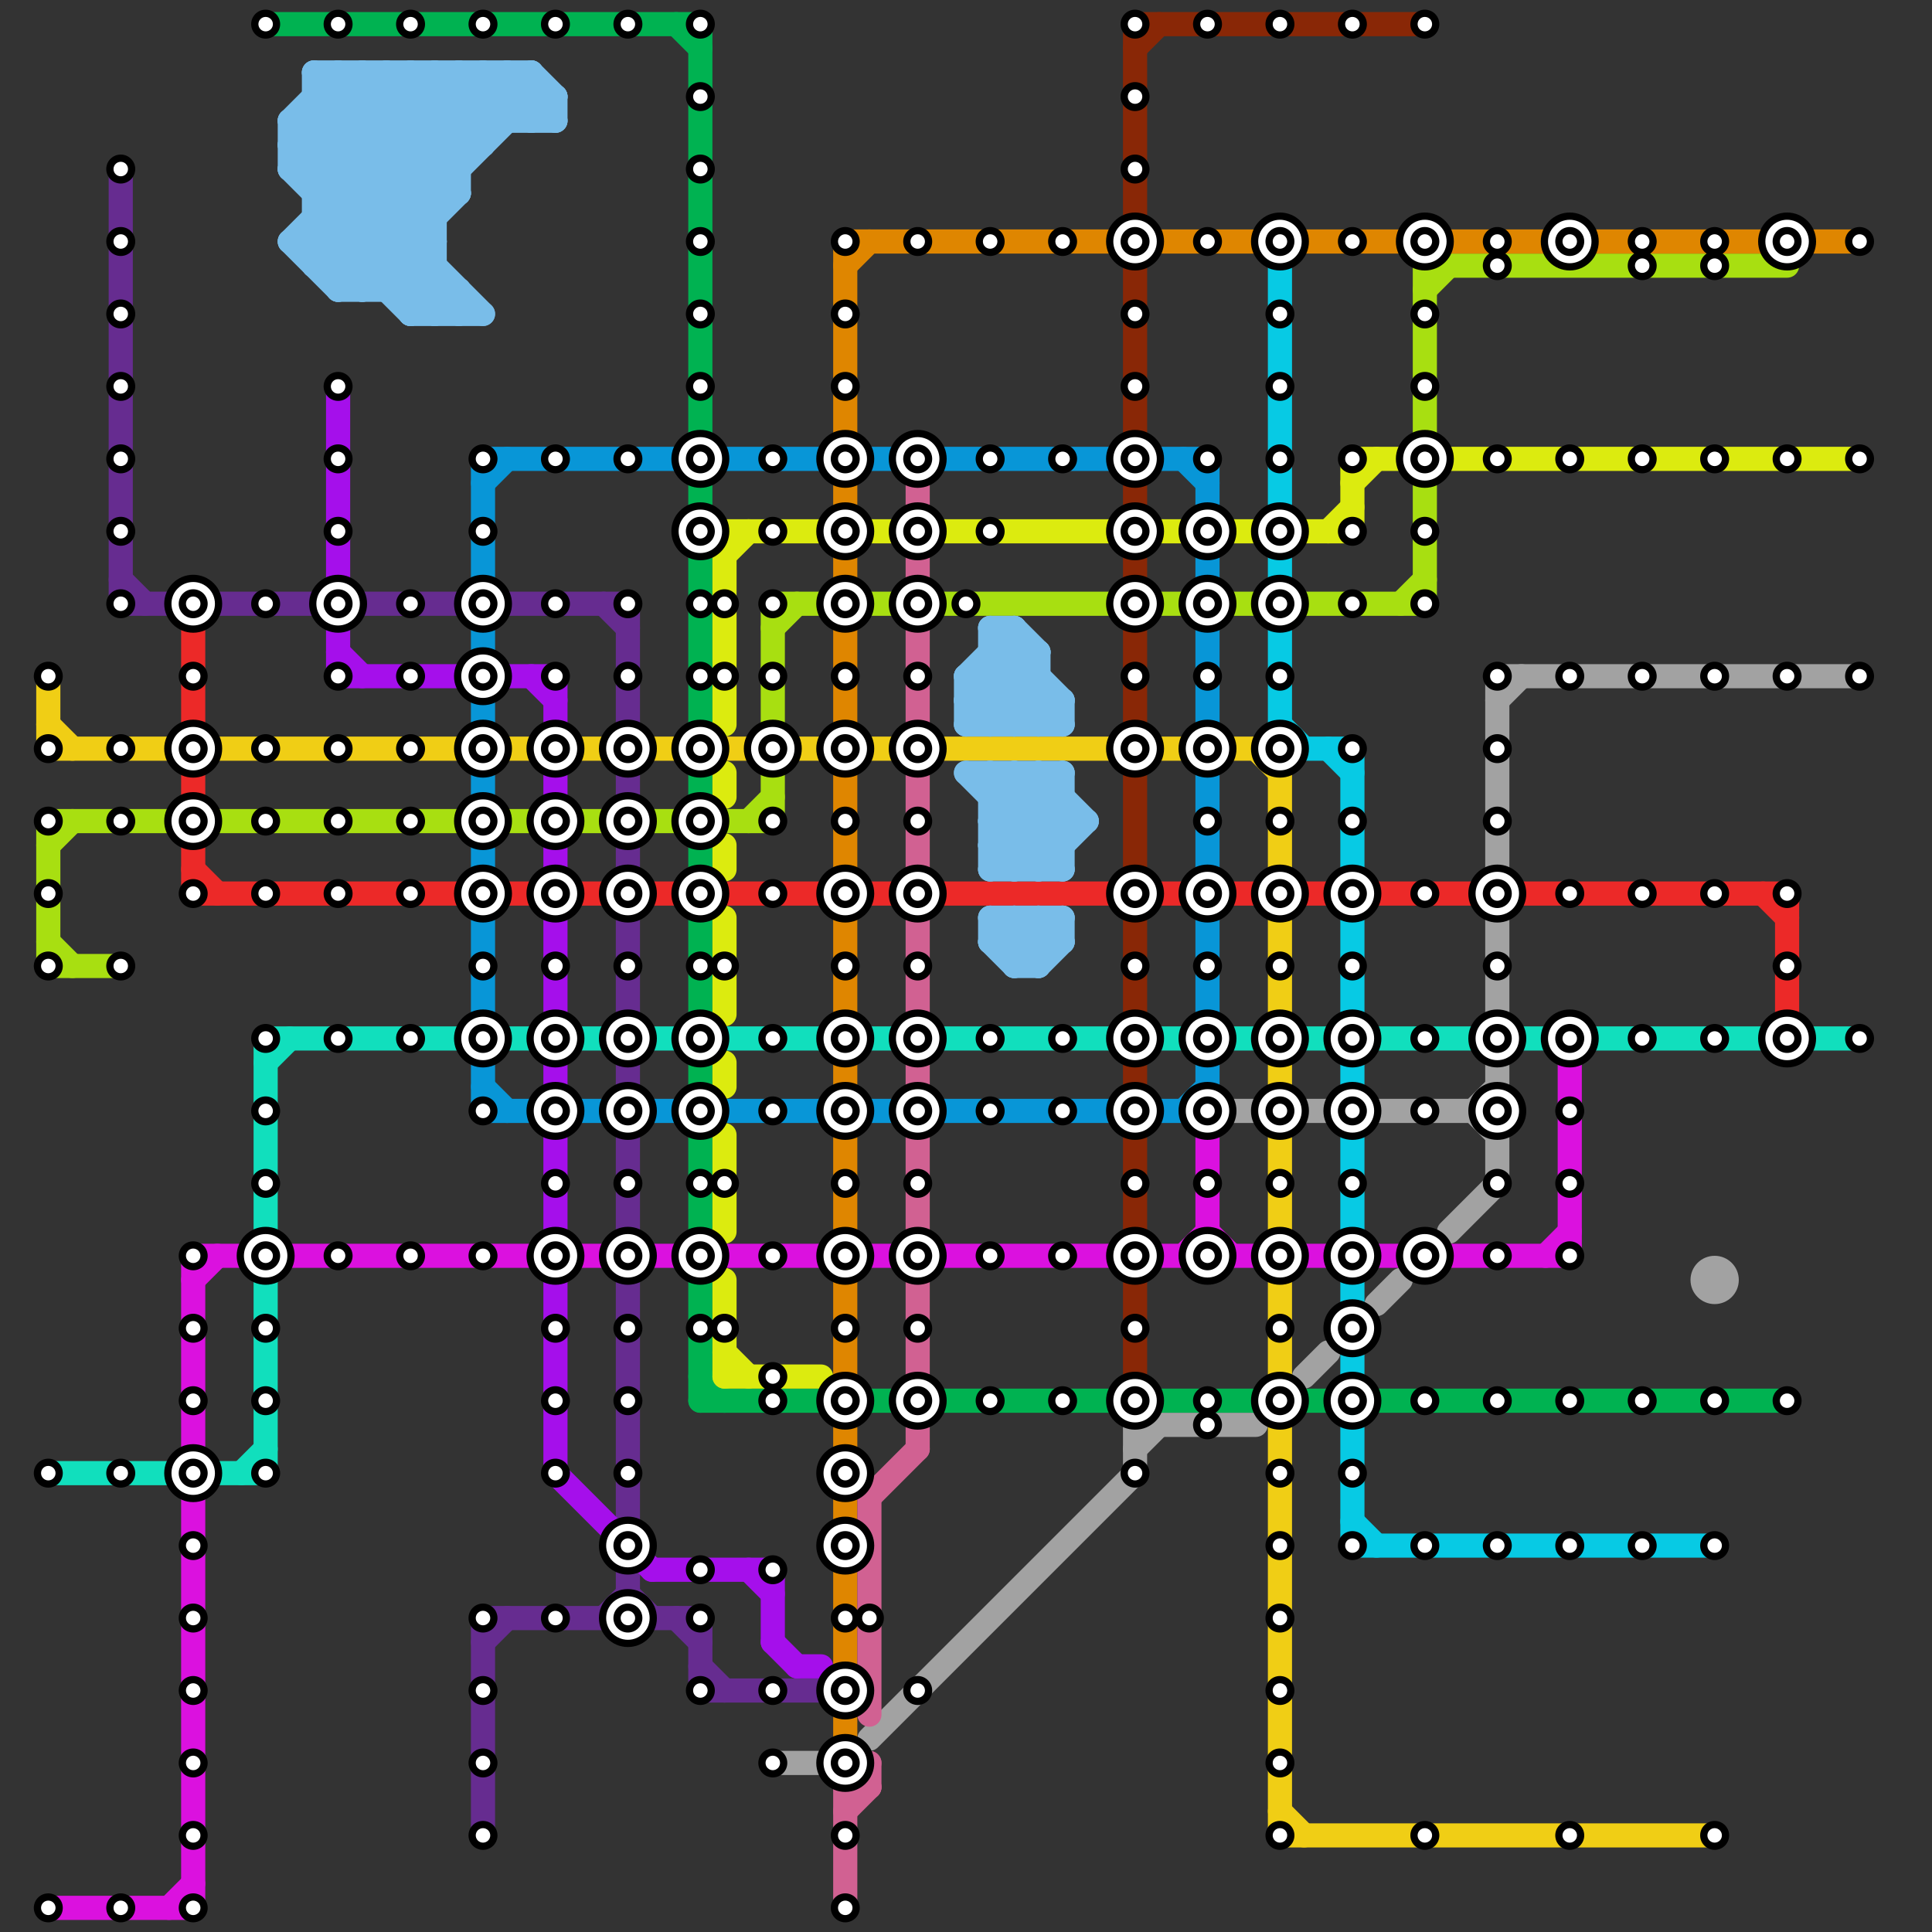 
<svg version="1.1" xmlns="http://www.w3.org/2000/svg" viewBox="0 0 80 80">
<rect x="0" y="0" width="80" height="80" fill="#333333" stroke="none"/>
<style>text { font: 1px Helvetica; font-weight: 600; white-space: pre; dominant-baseline: central; } line { stroke-width: 1; fill: none; stroke-linecap: round; stroke-linejoin: round; } .c0 { stroke: #662c90 } .c1 { stroke: #f0ce15 } .c2 { stroke: #a8df11 } .c3 { stroke: #ec2928 } .c4 { stroke: #db11df } .c5 { stroke: #11dfbd } .c6 { stroke: #00b251 } .c7 { stroke: #79bde9 } .c8 { stroke: #a50feb } .c9 { stroke: #0896d7 } .c10 { stroke: #dceb0f } .c11 { stroke: #a2a2a2 } .c12 { stroke: #df8600 } .c13 { stroke: #d16192 } .c14 { stroke: #892706 } .c15 { stroke: #07cae4 } .c16 { stroke: #07e4a1 }</style><defs><g id="wm-xf"><circle r="1.2" fill="#000"/><circle r="0.9" fill="#fff"/><circle r="0.6" fill="#000"/><circle r="0.3" fill="#fff"/></g><g id="wm"><circle r="0.6" fill="#000"/><circle r="0.3" fill="#fff"/></g></defs><line class="c0" x1="5" y1="7" x2="5" y2="25"/><line class="c0" x1="29" y1="69" x2="30" y2="70"/><line class="c0" x1="20" y1="67" x2="29" y2="67"/><line class="c0" x1="5" y1="24" x2="6" y2="25"/><line class="c0" x1="26" y1="25" x2="26" y2="33"/><line class="c0" x1="28" y1="67" x2="29" y2="68"/><line class="c0" x1="26" y1="66" x2="27" y2="67"/><line class="c0" x1="29" y1="67" x2="29" y2="70"/><line class="c0" x1="25" y1="25" x2="26" y2="26"/><line class="c0" x1="20" y1="67" x2="20" y2="76"/><line class="c0" x1="15" y1="25" x2="26" y2="25"/><line class="c0" x1="26" y1="35" x2="26" y2="42"/><line class="c0" x1="26" y1="47" x2="26" y2="63"/><line class="c0" x1="5" y1="25" x2="7" y2="25"/><line class="c0" x1="29" y1="70" x2="35" y2="70"/><line class="c0" x1="9" y1="25" x2="13" y2="25"/><line class="c0" x1="25" y1="67" x2="26" y2="66"/><line class="c0" x1="26" y1="44" x2="26" y2="45"/><line class="c0" x1="20" y1="68" x2="21" y2="67"/><line class="c0" x1="26" y1="65" x2="26" y2="67"/><line class="c1" x1="48" y1="31" x2="52" y2="31"/><line class="c1" x1="53" y1="47" x2="53" y2="51"/><line class="c1" x1="53" y1="53" x2="53" y2="57"/><line class="c1" x1="52" y1="31" x2="53" y2="32"/><line class="c1" x1="53" y1="32" x2="53" y2="42"/><line class="c1" x1="53" y1="76" x2="71" y2="76"/><line class="c1" x1="39" y1="31" x2="46" y2="31"/><line class="c1" x1="53" y1="44" x2="53" y2="45"/><line class="c1" x1="2" y1="30" x2="3" y2="31"/><line class="c1" x1="24" y1="31" x2="25" y2="31"/><line class="c1" x1="2" y1="28" x2="2" y2="31"/><line class="c1" x1="33" y1="31" x2="37" y2="31"/><line class="c1" x1="53" y1="75" x2="54" y2="76"/><line class="c1" x1="27" y1="31" x2="31" y2="31"/><line class="c1" x1="2" y1="31" x2="22" y2="31"/><line class="c1" x1="53" y1="59" x2="53" y2="76"/><line class="c2" x1="24" y1="34" x2="32" y2="34"/><line class="c2" x1="32" y1="25" x2="32" y2="34"/><line class="c2" x1="32" y1="26" x2="33" y2="25"/><line class="c2" x1="2" y1="39" x2="3" y2="40"/><line class="c2" x1="59" y1="11" x2="59" y2="25"/><line class="c2" x1="2" y1="35" x2="3" y2="34"/><line class="c2" x1="31" y1="34" x2="32" y2="33"/><line class="c2" x1="39" y1="25" x2="46" y2="25"/><line class="c2" x1="48" y1="25" x2="52" y2="25"/><line class="c2" x1="58" y1="25" x2="59" y2="24"/><line class="c2" x1="2" y1="34" x2="2" y2="40"/><line class="c2" x1="2" y1="40" x2="5" y2="40"/><line class="c2" x1="2" y1="34" x2="22" y2="34"/><line class="c2" x1="59" y1="11" x2="74" y2="11"/><line class="c2" x1="32" y1="25" x2="37" y2="25"/><line class="c2" x1="54" y1="25" x2="59" y2="25"/><line class="c2" x1="59" y1="12" x2="60" y2="11"/><line class="c3" x1="8" y1="36" x2="9" y2="37"/><line class="c3" x1="63" y1="37" x2="74" y2="37"/><line class="c3" x1="39" y1="37" x2="46" y2="37"/><line class="c3" x1="54" y1="37" x2="55" y2="37"/><line class="c3" x1="57" y1="37" x2="61" y2="37"/><line class="c3" x1="8" y1="35" x2="8" y2="37"/><line class="c3" x1="48" y1="37" x2="49" y2="37"/><line class="c3" x1="21" y1="37" x2="22" y2="37"/><line class="c3" x1="27" y1="37" x2="28" y2="37"/><line class="c3" x1="73" y1="37" x2="74" y2="38"/><line class="c3" x1="51" y1="37" x2="52" y2="37"/><line class="c3" x1="30" y1="37" x2="37" y2="37"/><line class="c3" x1="8" y1="25" x2="8" y2="30"/><line class="c3" x1="8" y1="37" x2="19" y2="37"/><line class="c3" x1="74" y1="37" x2="74" y2="43"/><line class="c3" x1="24" y1="37" x2="25" y2="37"/><line class="c3" x1="8" y1="32" x2="8" y2="33"/><line class="c4" x1="64" y1="52" x2="65" y2="51"/><line class="c4" x1="50" y1="47" x2="50" y2="52"/><line class="c4" x1="8" y1="52" x2="8" y2="60"/><line class="c4" x1="8" y1="62" x2="8" y2="79"/><line class="c4" x1="27" y1="52" x2="37" y2="52"/><line class="c4" x1="39" y1="52" x2="46" y2="52"/><line class="c4" x1="8" y1="52" x2="10" y2="52"/><line class="c4" x1="48" y1="52" x2="65" y2="52"/><line class="c4" x1="65" y1="43" x2="65" y2="52"/><line class="c4" x1="50" y1="51" x2="51" y2="52"/><line class="c4" x1="2" y1="79" x2="8" y2="79"/><line class="c4" x1="12" y1="52" x2="22" y2="52"/><line class="c4" x1="24" y1="52" x2="25" y2="52"/><line class="c4" x1="49" y1="52" x2="50" y2="51"/><line class="c4" x1="8" y1="53" x2="9" y2="52"/><line class="c4" x1="7" y1="79" x2="8" y2="78"/><line class="c5" x1="75" y1="43" x2="77" y2="43"/><line class="c5" x1="11" y1="43" x2="11" y2="61"/><line class="c5" x1="48" y1="43" x2="49" y2="43"/><line class="c5" x1="21" y1="43" x2="22" y2="43"/><line class="c5" x1="66" y1="43" x2="73" y2="43"/><line class="c5" x1="10" y1="61" x2="11" y2="60"/><line class="c5" x1="11" y1="44" x2="12" y2="43"/><line class="c5" x1="39" y1="43" x2="46" y2="43"/><line class="c5" x1="57" y1="43" x2="64" y2="43"/><line class="c5" x1="51" y1="43" x2="55" y2="43"/><line class="c5" x1="24" y1="43" x2="37" y2="43"/><line class="c5" x1="2" y1="61" x2="11" y2="61"/><line class="c5" x1="11" y1="43" x2="19" y2="43"/><line class="c6" x1="28" y1="1" x2="29" y2="2"/><line class="c6" x1="29" y1="32" x2="29" y2="33"/><line class="c6" x1="57" y1="58" x2="74" y2="58"/><line class="c6" x1="29" y1="58" x2="37" y2="58"/><line class="c6" x1="29" y1="1" x2="29" y2="30"/><line class="c6" x1="29" y1="44" x2="29" y2="45"/><line class="c6" x1="29" y1="47" x2="29" y2="51"/><line class="c6" x1="48" y1="58" x2="55" y2="58"/><line class="c6" x1="29" y1="35" x2="29" y2="42"/><line class="c6" x1="29" y1="57" x2="30" y2="58"/><line class="c6" x1="39" y1="58" x2="46" y2="58"/><line class="c6" x1="11" y1="1" x2="29" y2="1"/><line class="c6" x1="29" y1="53" x2="29" y2="58"/><line class="c7" x1="12" y1="5" x2="20" y2="13"/><line class="c7" x1="43" y1="32" x2="43" y2="36"/><line class="c7" x1="41" y1="39" x2="44" y2="39"/><line class="c7" x1="41" y1="28" x2="43" y2="30"/><line class="c7" x1="15" y1="12" x2="19" y2="8"/><line class="c7" x1="41" y1="38" x2="43" y2="40"/><line class="c7" x1="19" y1="12" x2="19" y2="13"/><line class="c7" x1="21" y1="3" x2="21" y2="5"/><line class="c7" x1="41" y1="26" x2="41" y2="30"/><line class="c7" x1="42" y1="38" x2="42" y2="40"/><line class="c7" x1="41" y1="39" x2="42" y2="38"/><line class="c7" x1="42" y1="38" x2="43" y2="39"/><line class="c7" x1="43" y1="38" x2="43" y2="40"/><line class="c7" x1="21" y1="3" x2="23" y2="5"/><line class="c7" x1="13" y1="8" x2="18" y2="3"/><line class="c7" x1="40" y1="29" x2="41" y2="30"/><line class="c7" x1="41" y1="26" x2="44" y2="29"/><line class="c7" x1="40" y1="28" x2="42" y2="26"/><line class="c7" x1="42" y1="32" x2="44" y2="34"/><line class="c7" x1="41" y1="39" x2="42" y2="40"/><line class="c7" x1="41" y1="35" x2="44" y2="35"/><line class="c7" x1="12" y1="7" x2="18" y2="13"/><line class="c7" x1="42" y1="32" x2="42" y2="36"/><line class="c7" x1="17" y1="3" x2="17" y2="13"/><line class="c7" x1="17" y1="13" x2="20" y2="13"/><line class="c7" x1="18" y1="3" x2="20" y2="5"/><line class="c7" x1="41" y1="34" x2="43" y2="32"/><line class="c7" x1="22" y1="3" x2="23" y2="4"/><line class="c7" x1="40" y1="28" x2="40" y2="30"/><line class="c7" x1="40" y1="30" x2="44" y2="30"/><line class="c7" x1="12" y1="5" x2="14" y2="3"/><line class="c7" x1="22" y1="3" x2="22" y2="5"/><line class="c7" x1="40" y1="28" x2="42" y2="30"/><line class="c7" x1="43" y1="30" x2="44" y2="29"/><line class="c7" x1="41" y1="26" x2="42" y2="26"/><line class="c7" x1="43" y1="38" x2="44" y2="39"/><line class="c7" x1="42" y1="30" x2="43" y2="29"/><line class="c7" x1="13" y1="4" x2="23" y2="4"/><line class="c7" x1="12" y1="6" x2="15" y2="3"/><line class="c7" x1="12" y1="10" x2="19" y2="3"/><line class="c7" x1="42" y1="36" x2="44" y2="34"/><line class="c7" x1="15" y1="3" x2="15" y2="12"/><line class="c7" x1="41" y1="38" x2="44" y2="38"/><line class="c7" x1="41" y1="34" x2="45" y2="34"/><line class="c7" x1="19" y1="3" x2="19" y2="8"/><line class="c7" x1="13" y1="10" x2="20" y2="3"/><line class="c7" x1="41" y1="34" x2="43" y2="36"/><line class="c7" x1="42" y1="26" x2="42" y2="30"/><line class="c7" x1="41" y1="35" x2="44" y2="32"/><line class="c7" x1="42" y1="40" x2="43" y2="40"/><line class="c7" x1="16" y1="3" x2="16" y2="12"/><line class="c7" x1="12" y1="7" x2="16" y2="3"/><line class="c7" x1="23" y1="4" x2="23" y2="5"/><line class="c7" x1="41" y1="30" x2="43" y2="28"/><line class="c7" x1="14" y1="11" x2="22" y2="3"/><line class="c7" x1="44" y1="38" x2="44" y2="39"/><line class="c7" x1="18" y1="13" x2="19" y2="12"/><line class="c7" x1="18" y1="3" x2="18" y2="13"/><line class="c7" x1="41" y1="27" x2="43" y2="27"/><line class="c7" x1="41" y1="35" x2="42" y2="36"/><line class="c7" x1="15" y1="3" x2="19" y2="7"/><line class="c7" x1="17" y1="12" x2="18" y2="11"/><line class="c7" x1="16" y1="12" x2="18" y2="10"/><line class="c7" x1="22" y1="5" x2="23" y2="4"/><line class="c7" x1="43" y1="36" x2="45" y2="34"/><line class="c7" x1="42" y1="39" x2="43" y2="38"/><line class="c7" x1="13" y1="8" x2="19" y2="8"/><line class="c7" x1="13" y1="3" x2="18" y2="8"/><line class="c7" x1="40" y1="32" x2="44" y2="32"/><line class="c7" x1="41" y1="38" x2="41" y2="39"/><line class="c7" x1="44" y1="32" x2="44" y2="36"/><line class="c7" x1="40" y1="28" x2="43" y2="28"/><line class="c7" x1="14" y1="3" x2="14" y2="12"/><line class="c7" x1="20" y1="3" x2="20" y2="6"/><line class="c7" x1="17" y1="3" x2="20" y2="6"/><line class="c7" x1="12" y1="5" x2="12" y2="7"/><line class="c7" x1="44" y1="29" x2="44" y2="30"/><line class="c7" x1="14" y1="12" x2="22" y2="4"/><line class="c7" x1="41" y1="27" x2="44" y2="30"/><line class="c7" x1="41" y1="32" x2="41" y2="36"/><line class="c7" x1="40" y1="29" x2="42" y2="27"/><line class="c7" x1="43" y1="32" x2="45" y2="34"/><line class="c7" x1="13" y1="9" x2="18" y2="9"/><line class="c7" x1="13" y1="11" x2="18" y2="11"/><line class="c7" x1="17" y1="13" x2="18" y2="12"/><line class="c7" x1="41" y1="36" x2="44" y2="36"/><line class="c7" x1="13" y1="4" x2="18" y2="9"/><line class="c7" x1="13" y1="9" x2="17" y2="13"/><line class="c7" x1="40" y1="32" x2="44" y2="36"/><line class="c7" x1="41" y1="33" x2="44" y2="33"/><line class="c7" x1="13" y1="3" x2="22" y2="3"/><line class="c7" x1="42" y1="26" x2="43" y2="27"/><line class="c7" x1="12" y1="7" x2="19" y2="7"/><line class="c7" x1="13" y1="7" x2="17" y2="3"/><line class="c7" x1="13" y1="11" x2="21" y2="3"/><line class="c7" x1="12" y1="5" x2="23" y2="5"/><line class="c7" x1="40" y1="29" x2="44" y2="29"/><line class="c7" x1="12" y1="6" x2="19" y2="13"/><line class="c7" x1="41" y1="33" x2="42" y2="32"/><line class="c7" x1="12" y1="10" x2="18" y2="10"/><line class="c7" x1="16" y1="3" x2="19" y2="6"/><line class="c7" x1="43" y1="27" x2="43" y2="30"/><line class="c7" x1="40" y1="30" x2="43" y2="27"/><line class="c7" x1="14" y1="12" x2="19" y2="12"/><line class="c7" x1="14" y1="3" x2="19" y2="8"/><line class="c7" x1="13" y1="3" x2="13" y2="11"/><line class="c7" x1="12" y1="10" x2="14" y2="12"/><line class="c7" x1="13" y1="5" x2="18" y2="10"/><line class="c7" x1="19" y1="3" x2="21" y2="5"/><line class="c7" x1="41" y1="32" x2="44" y2="35"/><line class="c7" x1="42" y1="40" x2="44" y2="38"/><line class="c7" x1="43" y1="40" x2="44" y2="39"/><line class="c7" x1="13" y1="10" x2="15" y2="12"/><line class="c7" x1="12" y1="6" x2="20" y2="6"/><line class="c7" x1="41" y1="36" x2="44" y2="33"/><line class="c7" x1="20" y1="3" x2="22" y2="5"/><line class="c8" x1="22" y1="28" x2="23" y2="29"/><line class="c8" x1="27" y1="65" x2="32" y2="65"/><line class="c8" x1="14" y1="16" x2="14" y2="28"/><line class="c8" x1="32" y1="65" x2="32" y2="68"/><line class="c8" x1="33" y1="69" x2="34" y2="69"/><line class="c8" x1="32" y1="68" x2="33" y2="69"/><line class="c8" x1="14" y1="28" x2="23" y2="28"/><line class="c8" x1="23" y1="61" x2="27" y2="65"/><line class="c8" x1="23" y1="28" x2="23" y2="61"/><line class="c8" x1="14" y1="27" x2="15" y2="28"/><line class="c8" x1="31" y1="65" x2="32" y2="66"/><line class="c9" x1="39" y1="46" x2="50" y2="46"/><line class="c9" x1="49" y1="19" x2="50" y2="20"/><line class="c9" x1="20" y1="35" x2="20" y2="46"/><line class="c9" x1="20" y1="20" x2="21" y2="19"/><line class="c9" x1="50" y1="26" x2="50" y2="30"/><line class="c9" x1="50" y1="23" x2="50" y2="24"/><line class="c9" x1="20" y1="19" x2="28" y2="19"/><line class="c9" x1="20" y1="19" x2="20" y2="24"/><line class="c9" x1="20" y1="29" x2="20" y2="30"/><line class="c9" x1="20" y1="32" x2="20" y2="33"/><line class="c9" x1="50" y1="19" x2="50" y2="21"/><line class="c9" x1="20" y1="45" x2="21" y2="46"/><line class="c9" x1="50" y1="38" x2="50" y2="46"/><line class="c9" x1="24" y1="46" x2="37" y2="46"/><line class="c9" x1="48" y1="19" x2="50" y2="19"/><line class="c9" x1="50" y1="32" x2="50" y2="36"/><line class="c9" x1="20" y1="26" x2="20" y2="27"/><line class="c9" x1="30" y1="19" x2="46" y2="19"/><line class="c9" x1="49" y1="46" x2="50" y2="45"/><line class="c9" x1="20" y1="46" x2="22" y2="46"/><line class="c10" x1="56" y1="20" x2="57" y2="19"/><line class="c10" x1="56" y1="19" x2="58" y2="19"/><line class="c10" x1="30" y1="32" x2="30" y2="33"/><line class="c10" x1="30" y1="35" x2="30" y2="36"/><line class="c10" x1="60" y1="19" x2="77" y2="19"/><line class="c10" x1="30" y1="56" x2="31" y2="57"/><line class="c10" x1="30" y1="38" x2="30" y2="42"/><line class="c10" x1="30" y1="44" x2="30" y2="45"/><line class="c10" x1="30" y1="57" x2="34" y2="57"/><line class="c10" x1="30" y1="47" x2="30" y2="51"/><line class="c10" x1="30" y1="53" x2="30" y2="57"/><line class="c10" x1="54" y1="22" x2="56" y2="22"/><line class="c10" x1="56" y1="19" x2="56" y2="22"/><line class="c10" x1="30" y1="23" x2="31" y2="22"/><line class="c10" x1="30" y1="22" x2="30" y2="30"/><line class="c10" x1="55" y1="22" x2="56" y2="21"/><line class="c10" x1="30" y1="22" x2="52" y2="22"/><line class="c11" x1="57" y1="46" x2="62" y2="46"/><line class="c11" x1="32" y1="73" x2="34" y2="73"/><line class="c11" x1="47" y1="59" x2="52" y2="59"/><line class="c11" x1="61" y1="46" x2="62" y2="47"/><line class="c11" x1="62" y1="29" x2="63" y2="28"/><line class="c11" x1="62" y1="44" x2="62" y2="49"/><line class="c11" x1="36" y1="72" x2="47" y2="61"/><line class="c11" x1="62" y1="28" x2="62" y2="42"/><line class="c11" x1="54" y1="57" x2="55" y2="56"/><line class="c11" x1="51" y1="46" x2="55" y2="46"/><line class="c11" x1="47" y1="59" x2="47" y2="61"/><line class="c11" x1="47" y1="60" x2="48" y2="59"/><line class="c11" x1="57" y1="54" x2="58" y2="53"/><line class="c11" x1="60" y1="51" x2="62" y2="49"/><line class="c11" x1="61" y1="46" x2="62" y2="45"/><line class="c11" x1="62" y1="28" x2="77" y2="28"/><circle cx="71" cy="53" r="1" fill="#a2a2a2" /><circle cx="50" cy="37" r="1" fill="#a2a2a2" /><line class="c12" x1="35" y1="26" x2="35" y2="30"/><line class="c12" x1="35" y1="32" x2="35" y2="36"/><line class="c12" x1="35" y1="47" x2="35" y2="51"/><line class="c12" x1="35" y1="71" x2="35" y2="73"/><line class="c12" x1="54" y1="10" x2="77" y2="10"/><line class="c12" x1="35" y1="23" x2="35" y2="24"/><line class="c12" x1="35" y1="44" x2="35" y2="45"/><line class="c12" x1="48" y1="10" x2="52" y2="10"/><line class="c12" x1="35" y1="38" x2="35" y2="42"/><line class="c12" x1="35" y1="11" x2="36" y2="10"/><line class="c12" x1="35" y1="59" x2="35" y2="69"/><line class="c12" x1="35" y1="53" x2="35" y2="57"/><line class="c12" x1="35" y1="10" x2="46" y2="10"/><line class="c12" x1="35" y1="10" x2="35" y2="18"/><line class="c12" x1="35" y1="20" x2="35" y2="21"/><line class="c13" x1="35" y1="75" x2="36" y2="74"/><line class="c13" x1="36" y1="73" x2="36" y2="74"/><line class="c13" x1="38" y1="23" x2="38" y2="60"/><line class="c13" x1="36" y1="62" x2="36" y2="71"/><line class="c13" x1="35" y1="74" x2="35" y2="79"/><line class="c13" x1="35" y1="74" x2="36" y2="74"/><line class="c13" x1="38" y1="20" x2="38" y2="21"/><line class="c13" x1="35" y1="74" x2="36" y2="73"/><line class="c13" x1="36" y1="62" x2="38" y2="60"/><line class="c14" x1="47" y1="23" x2="47" y2="45"/><line class="c14" x1="47" y1="2" x2="48" y2="1"/><line class="c14" x1="47" y1="1" x2="59" y2="1"/><line class="c14" x1="47" y1="1" x2="47" y2="21"/><line class="c14" x1="47" y1="47" x2="47" y2="58"/><line class="c15" x1="53" y1="10" x2="53" y2="31"/><line class="c15" x1="56" y1="47" x2="56" y2="51"/><line class="c15" x1="55" y1="31" x2="56" y2="32"/><line class="c15" x1="56" y1="63" x2="57" y2="64"/><line class="c15" x1="56" y1="64" x2="71" y2="64"/><line class="c15" x1="53" y1="30" x2="54" y2="31"/><line class="c15" x1="56" y1="31" x2="56" y2="45"/><line class="c15" x1="56" y1="53" x2="56" y2="64"/><line class="c15" x1="53" y1="31" x2="56" y2="31"/><circle cx="56" cy="46" r="1" fill="#07e4a1" />

<use x="11" y="1" href="#wm"/><use x="11" y="25" href="#wm"/><use x="11" y="31" href="#wm"/><use x="11" y="34" href="#wm"/><use x="11" y="37" href="#wm"/><use x="11" y="43" href="#wm"/><use x="11" y="46" href="#wm"/><use x="11" y="49" href="#wm"/><use x="11" y="52" href="#wm-xf"/><use x="11" y="55" href="#wm"/><use x="11" y="58" href="#wm"/><use x="11" y="61" href="#wm"/><use x="14" y="1" href="#wm"/><use x="14" y="16" href="#wm"/><use x="14" y="19" href="#wm"/><use x="14" y="22" href="#wm"/><use x="14" y="25" href="#wm-xf"/><use x="14" y="28" href="#wm"/><use x="14" y="31" href="#wm"/><use x="14" y="34" href="#wm"/><use x="14" y="37" href="#wm"/><use x="14" y="43" href="#wm"/><use x="14" y="52" href="#wm"/><use x="17" y="1" href="#wm"/><use x="17" y="25" href="#wm"/><use x="17" y="28" href="#wm"/><use x="17" y="31" href="#wm"/><use x="17" y="34" href="#wm"/><use x="17" y="37" href="#wm"/><use x="17" y="43" href="#wm"/><use x="17" y="52" href="#wm"/><use x="2" y="28" href="#wm"/><use x="2" y="31" href="#wm"/><use x="2" y="34" href="#wm"/><use x="2" y="37" href="#wm"/><use x="2" y="40" href="#wm"/><use x="2" y="61" href="#wm"/><use x="2" y="79" href="#wm"/><use x="20" y="1" href="#wm"/><use x="20" y="19" href="#wm"/><use x="20" y="22" href="#wm"/><use x="20" y="25" href="#wm-xf"/><use x="20" y="28" href="#wm-xf"/><use x="20" y="31" href="#wm-xf"/><use x="20" y="34" href="#wm-xf"/><use x="20" y="37" href="#wm-xf"/><use x="20" y="40" href="#wm"/><use x="20" y="43" href="#wm-xf"/><use x="20" y="46" href="#wm"/><use x="20" y="52" href="#wm"/><use x="20" y="67" href="#wm"/><use x="20" y="70" href="#wm"/><use x="20" y="73" href="#wm"/><use x="20" y="76" href="#wm"/><use x="23" y="1" href="#wm"/><use x="23" y="19" href="#wm"/><use x="23" y="25" href="#wm"/><use x="23" y="28" href="#wm"/><use x="23" y="31" href="#wm-xf"/><use x="23" y="34" href="#wm-xf"/><use x="23" y="37" href="#wm-xf"/><use x="23" y="40" href="#wm"/><use x="23" y="43" href="#wm-xf"/><use x="23" y="46" href="#wm-xf"/><use x="23" y="49" href="#wm"/><use x="23" y="52" href="#wm-xf"/><use x="23" y="55" href="#wm"/><use x="23" y="58" href="#wm"/><use x="23" y="61" href="#wm"/><use x="23" y="67" href="#wm"/><use x="26" y="1" href="#wm"/><use x="26" y="19" href="#wm"/><use x="26" y="25" href="#wm"/><use x="26" y="28" href="#wm"/><use x="26" y="31" href="#wm-xf"/><use x="26" y="34" href="#wm-xf"/><use x="26" y="37" href="#wm-xf"/><use x="26" y="40" href="#wm"/><use x="26" y="43" href="#wm-xf"/><use x="26" y="46" href="#wm-xf"/><use x="26" y="49" href="#wm"/><use x="26" y="52" href="#wm-xf"/><use x="26" y="55" href="#wm"/><use x="26" y="58" href="#wm"/><use x="26" y="61" href="#wm"/><use x="26" y="64" href="#wm-xf"/><use x="26" y="67" href="#wm-xf"/><use x="29" y="1" href="#wm"/><use x="29" y="10" href="#wm"/><use x="29" y="13" href="#wm"/><use x="29" y="16" href="#wm"/><use x="29" y="19" href="#wm-xf"/><use x="29" y="22" href="#wm-xf"/><use x="29" y="25" href="#wm"/><use x="29" y="28" href="#wm"/><use x="29" y="31" href="#wm-xf"/><use x="29" y="34" href="#wm-xf"/><use x="29" y="37" href="#wm-xf"/><use x="29" y="4" href="#wm"/><use x="29" y="40" href="#wm"/><use x="29" y="43" href="#wm-xf"/><use x="29" y="46" href="#wm-xf"/><use x="29" y="49" href="#wm"/><use x="29" y="52" href="#wm-xf"/><use x="29" y="55" href="#wm"/><use x="29" y="65" href="#wm"/><use x="29" y="67" href="#wm"/><use x="29" y="7" href="#wm"/><use x="29" y="70" href="#wm"/><use x="30" y="25" href="#wm"/><use x="30" y="28" href="#wm"/><use x="30" y="40" href="#wm"/><use x="30" y="49" href="#wm"/><use x="30" y="55" href="#wm"/><use x="32" y="19" href="#wm"/><use x="32" y="22" href="#wm"/><use x="32" y="25" href="#wm"/><use x="32" y="28" href="#wm"/><use x="32" y="31" href="#wm-xf"/><use x="32" y="34" href="#wm"/><use x="32" y="37" href="#wm"/><use x="32" y="43" href="#wm"/><use x="32" y="46" href="#wm"/><use x="32" y="52" href="#wm"/><use x="32" y="57" href="#wm"/><use x="32" y="58" href="#wm"/><use x="32" y="65" href="#wm"/><use x="32" y="70" href="#wm"/><use x="32" y="73" href="#wm"/><use x="35" y="10" href="#wm"/><use x="35" y="13" href="#wm"/><use x="35" y="16" href="#wm"/><use x="35" y="19" href="#wm-xf"/><use x="35" y="22" href="#wm-xf"/><use x="35" y="25" href="#wm-xf"/><use x="35" y="28" href="#wm"/><use x="35" y="31" href="#wm-xf"/><use x="35" y="34" href="#wm"/><use x="35" y="37" href="#wm-xf"/><use x="35" y="40" href="#wm"/><use x="35" y="43" href="#wm-xf"/><use x="35" y="46" href="#wm-xf"/><use x="35" y="49" href="#wm"/><use x="35" y="52" href="#wm-xf"/><use x="35" y="55" href="#wm"/><use x="35" y="58" href="#wm-xf"/><use x="35" y="61" href="#wm-xf"/><use x="35" y="64" href="#wm-xf"/><use x="35" y="67" href="#wm"/><use x="35" y="70" href="#wm-xf"/><use x="35" y="73" href="#wm-xf"/><use x="35" y="76" href="#wm"/><use x="35" y="79" href="#wm"/><use x="36" y="67" href="#wm"/><use x="38" y="10" href="#wm"/><use x="38" y="19" href="#wm-xf"/><use x="38" y="22" href="#wm-xf"/><use x="38" y="25" href="#wm-xf"/><use x="38" y="28" href="#wm"/><use x="38" y="31" href="#wm-xf"/><use x="38" y="34" href="#wm"/><use x="38" y="37" href="#wm-xf"/><use x="38" y="40" href="#wm"/><use x="38" y="43" href="#wm-xf"/><use x="38" y="46" href="#wm-xf"/><use x="38" y="49" href="#wm"/><use x="38" y="52" href="#wm-xf"/><use x="38" y="55" href="#wm"/><use x="38" y="58" href="#wm-xf"/><use x="38" y="70" href="#wm"/><use x="40" y="25" href="#wm"/><use x="41" y="10" href="#wm"/><use x="41" y="19" href="#wm"/><use x="41" y="22" href="#wm"/><use x="41" y="43" href="#wm"/><use x="41" y="46" href="#wm"/><use x="41" y="52" href="#wm"/><use x="41" y="58" href="#wm"/><use x="44" y="10" href="#wm"/><use x="44" y="19" href="#wm"/><use x="44" y="43" href="#wm"/><use x="44" y="46" href="#wm"/><use x="44" y="52" href="#wm"/><use x="44" y="58" href="#wm"/><use x="47" y="1" href="#wm"/><use x="47" y="10" href="#wm-xf"/><use x="47" y="13" href="#wm"/><use x="47" y="16" href="#wm"/><use x="47" y="19" href="#wm-xf"/><use x="47" y="22" href="#wm-xf"/><use x="47" y="25" href="#wm-xf"/><use x="47" y="28" href="#wm"/><use x="47" y="31" href="#wm-xf"/><use x="47" y="37" href="#wm-xf"/><use x="47" y="4" href="#wm"/><use x="47" y="40" href="#wm"/><use x="47" y="43" href="#wm-xf"/><use x="47" y="46" href="#wm-xf"/><use x="47" y="49" href="#wm"/><use x="47" y="52" href="#wm-xf"/><use x="47" y="55" href="#wm"/><use x="47" y="58" href="#wm-xf"/><use x="47" y="61" href="#wm"/><use x="47" y="7" href="#wm"/><use x="5" y="10" href="#wm"/><use x="5" y="13" href="#wm"/><use x="5" y="16" href="#wm"/><use x="5" y="19" href="#wm"/><use x="5" y="22" href="#wm"/><use x="5" y="25" href="#wm"/><use x="5" y="31" href="#wm"/><use x="5" y="34" href="#wm"/><use x="5" y="40" href="#wm"/><use x="5" y="61" href="#wm"/><use x="5" y="7" href="#wm"/><use x="5" y="79" href="#wm"/><use x="50" y="1" href="#wm"/><use x="50" y="10" href="#wm"/><use x="50" y="19" href="#wm"/><use x="50" y="22" href="#wm-xf"/><use x="50" y="25" href="#wm-xf"/><use x="50" y="28" href="#wm"/><use x="50" y="31" href="#wm-xf"/><use x="50" y="34" href="#wm"/><use x="50" y="37" href="#wm-xf"/><use x="50" y="40" href="#wm"/><use x="50" y="43" href="#wm-xf"/><use x="50" y="46" href="#wm-xf"/><use x="50" y="49" href="#wm"/><use x="50" y="52" href="#wm-xf"/><use x="50" y="58" href="#wm"/><use x="50" y="59" href="#wm"/><use x="53" y="1" href="#wm"/><use x="53" y="10" href="#wm-xf"/><use x="53" y="13" href="#wm"/><use x="53" y="16" href="#wm"/><use x="53" y="19" href="#wm"/><use x="53" y="22" href="#wm-xf"/><use x="53" y="25" href="#wm-xf"/><use x="53" y="28" href="#wm"/><use x="53" y="31" href="#wm-xf"/><use x="53" y="34" href="#wm"/><use x="53" y="37" href="#wm-xf"/><use x="53" y="40" href="#wm"/><use x="53" y="43" href="#wm-xf"/><use x="53" y="46" href="#wm-xf"/><use x="53" y="49" href="#wm"/><use x="53" y="52" href="#wm-xf"/><use x="53" y="55" href="#wm"/><use x="53" y="58" href="#wm-xf"/><use x="53" y="61" href="#wm"/><use x="53" y="64" href="#wm"/><use x="53" y="67" href="#wm"/><use x="53" y="70" href="#wm"/><use x="53" y="73" href="#wm"/><use x="53" y="76" href="#wm"/><use x="56" y="1" href="#wm"/><use x="56" y="10" href="#wm"/><use x="56" y="19" href="#wm"/><use x="56" y="22" href="#wm"/><use x="56" y="25" href="#wm"/><use x="56" y="31" href="#wm"/><use x="56" y="34" href="#wm"/><use x="56" y="37" href="#wm-xf"/><use x="56" y="40" href="#wm"/><use x="56" y="43" href="#wm-xf"/><use x="56" y="46" href="#wm-xf"/><use x="56" y="49" href="#wm"/><use x="56" y="52" href="#wm-xf"/><use x="56" y="55" href="#wm-xf"/><use x="56" y="58" href="#wm-xf"/><use x="56" y="61" href="#wm"/><use x="56" y="64" href="#wm"/><use x="59" y="1" href="#wm"/><use x="59" y="10" href="#wm-xf"/><use x="59" y="13" href="#wm"/><use x="59" y="16" href="#wm"/><use x="59" y="19" href="#wm-xf"/><use x="59" y="22" href="#wm"/><use x="59" y="25" href="#wm"/><use x="59" y="37" href="#wm"/><use x="59" y="43" href="#wm"/><use x="59" y="46" href="#wm"/><use x="59" y="52" href="#wm-xf"/><use x="59" y="58" href="#wm"/><use x="59" y="64" href="#wm"/><use x="59" y="76" href="#wm"/><use x="62" y="10" href="#wm"/><use x="62" y="11" href="#wm"/><use x="62" y="19" href="#wm"/><use x="62" y="28" href="#wm"/><use x="62" y="31" href="#wm"/><use x="62" y="34" href="#wm"/><use x="62" y="37" href="#wm-xf"/><use x="62" y="40" href="#wm"/><use x="62" y="43" href="#wm-xf"/><use x="62" y="46" href="#wm-xf"/><use x="62" y="49" href="#wm"/><use x="62" y="52" href="#wm"/><use x="62" y="58" href="#wm"/><use x="62" y="64" href="#wm"/><use x="65" y="10" href="#wm-xf"/><use x="65" y="19" href="#wm"/><use x="65" y="28" href="#wm"/><use x="65" y="37" href="#wm"/><use x="65" y="43" href="#wm-xf"/><use x="65" y="46" href="#wm"/><use x="65" y="49" href="#wm"/><use x="65" y="52" href="#wm"/><use x="65" y="58" href="#wm"/><use x="65" y="64" href="#wm"/><use x="65" y="76" href="#wm"/><use x="68" y="10" href="#wm"/><use x="68" y="11" href="#wm"/><use x="68" y="19" href="#wm"/><use x="68" y="28" href="#wm"/><use x="68" y="37" href="#wm"/><use x="68" y="43" href="#wm"/><use x="68" y="58" href="#wm"/><use x="68" y="64" href="#wm"/><use x="71" y="10" href="#wm"/><use x="71" y="11" href="#wm"/><use x="71" y="19" href="#wm"/><use x="71" y="28" href="#wm"/><use x="71" y="37" href="#wm"/><use x="71" y="43" href="#wm"/><use x="71" y="58" href="#wm"/><use x="71" y="64" href="#wm"/><use x="71" y="76" href="#wm"/><use x="74" y="10" href="#wm-xf"/><use x="74" y="19" href="#wm"/><use x="74" y="28" href="#wm"/><use x="74" y="37" href="#wm"/><use x="74" y="40" href="#wm"/><use x="74" y="43" href="#wm-xf"/><use x="74" y="58" href="#wm"/><use x="77" y="10" href="#wm"/><use x="77" y="19" href="#wm"/><use x="77" y="28" href="#wm"/><use x="77" y="43" href="#wm"/><use x="8" y="25" href="#wm-xf"/><use x="8" y="28" href="#wm"/><use x="8" y="31" href="#wm-xf"/><use x="8" y="34" href="#wm-xf"/><use x="8" y="37" href="#wm"/><use x="8" y="52" href="#wm"/><use x="8" y="55" href="#wm"/><use x="8" y="58" href="#wm"/><use x="8" y="61" href="#wm-xf"/><use x="8" y="64" href="#wm"/><use x="8" y="67" href="#wm"/><use x="8" y="70" href="#wm"/><use x="8" y="73" href="#wm"/><use x="8" y="76" href="#wm"/><use x="8" y="79" href="#wm"/>
</svg>

